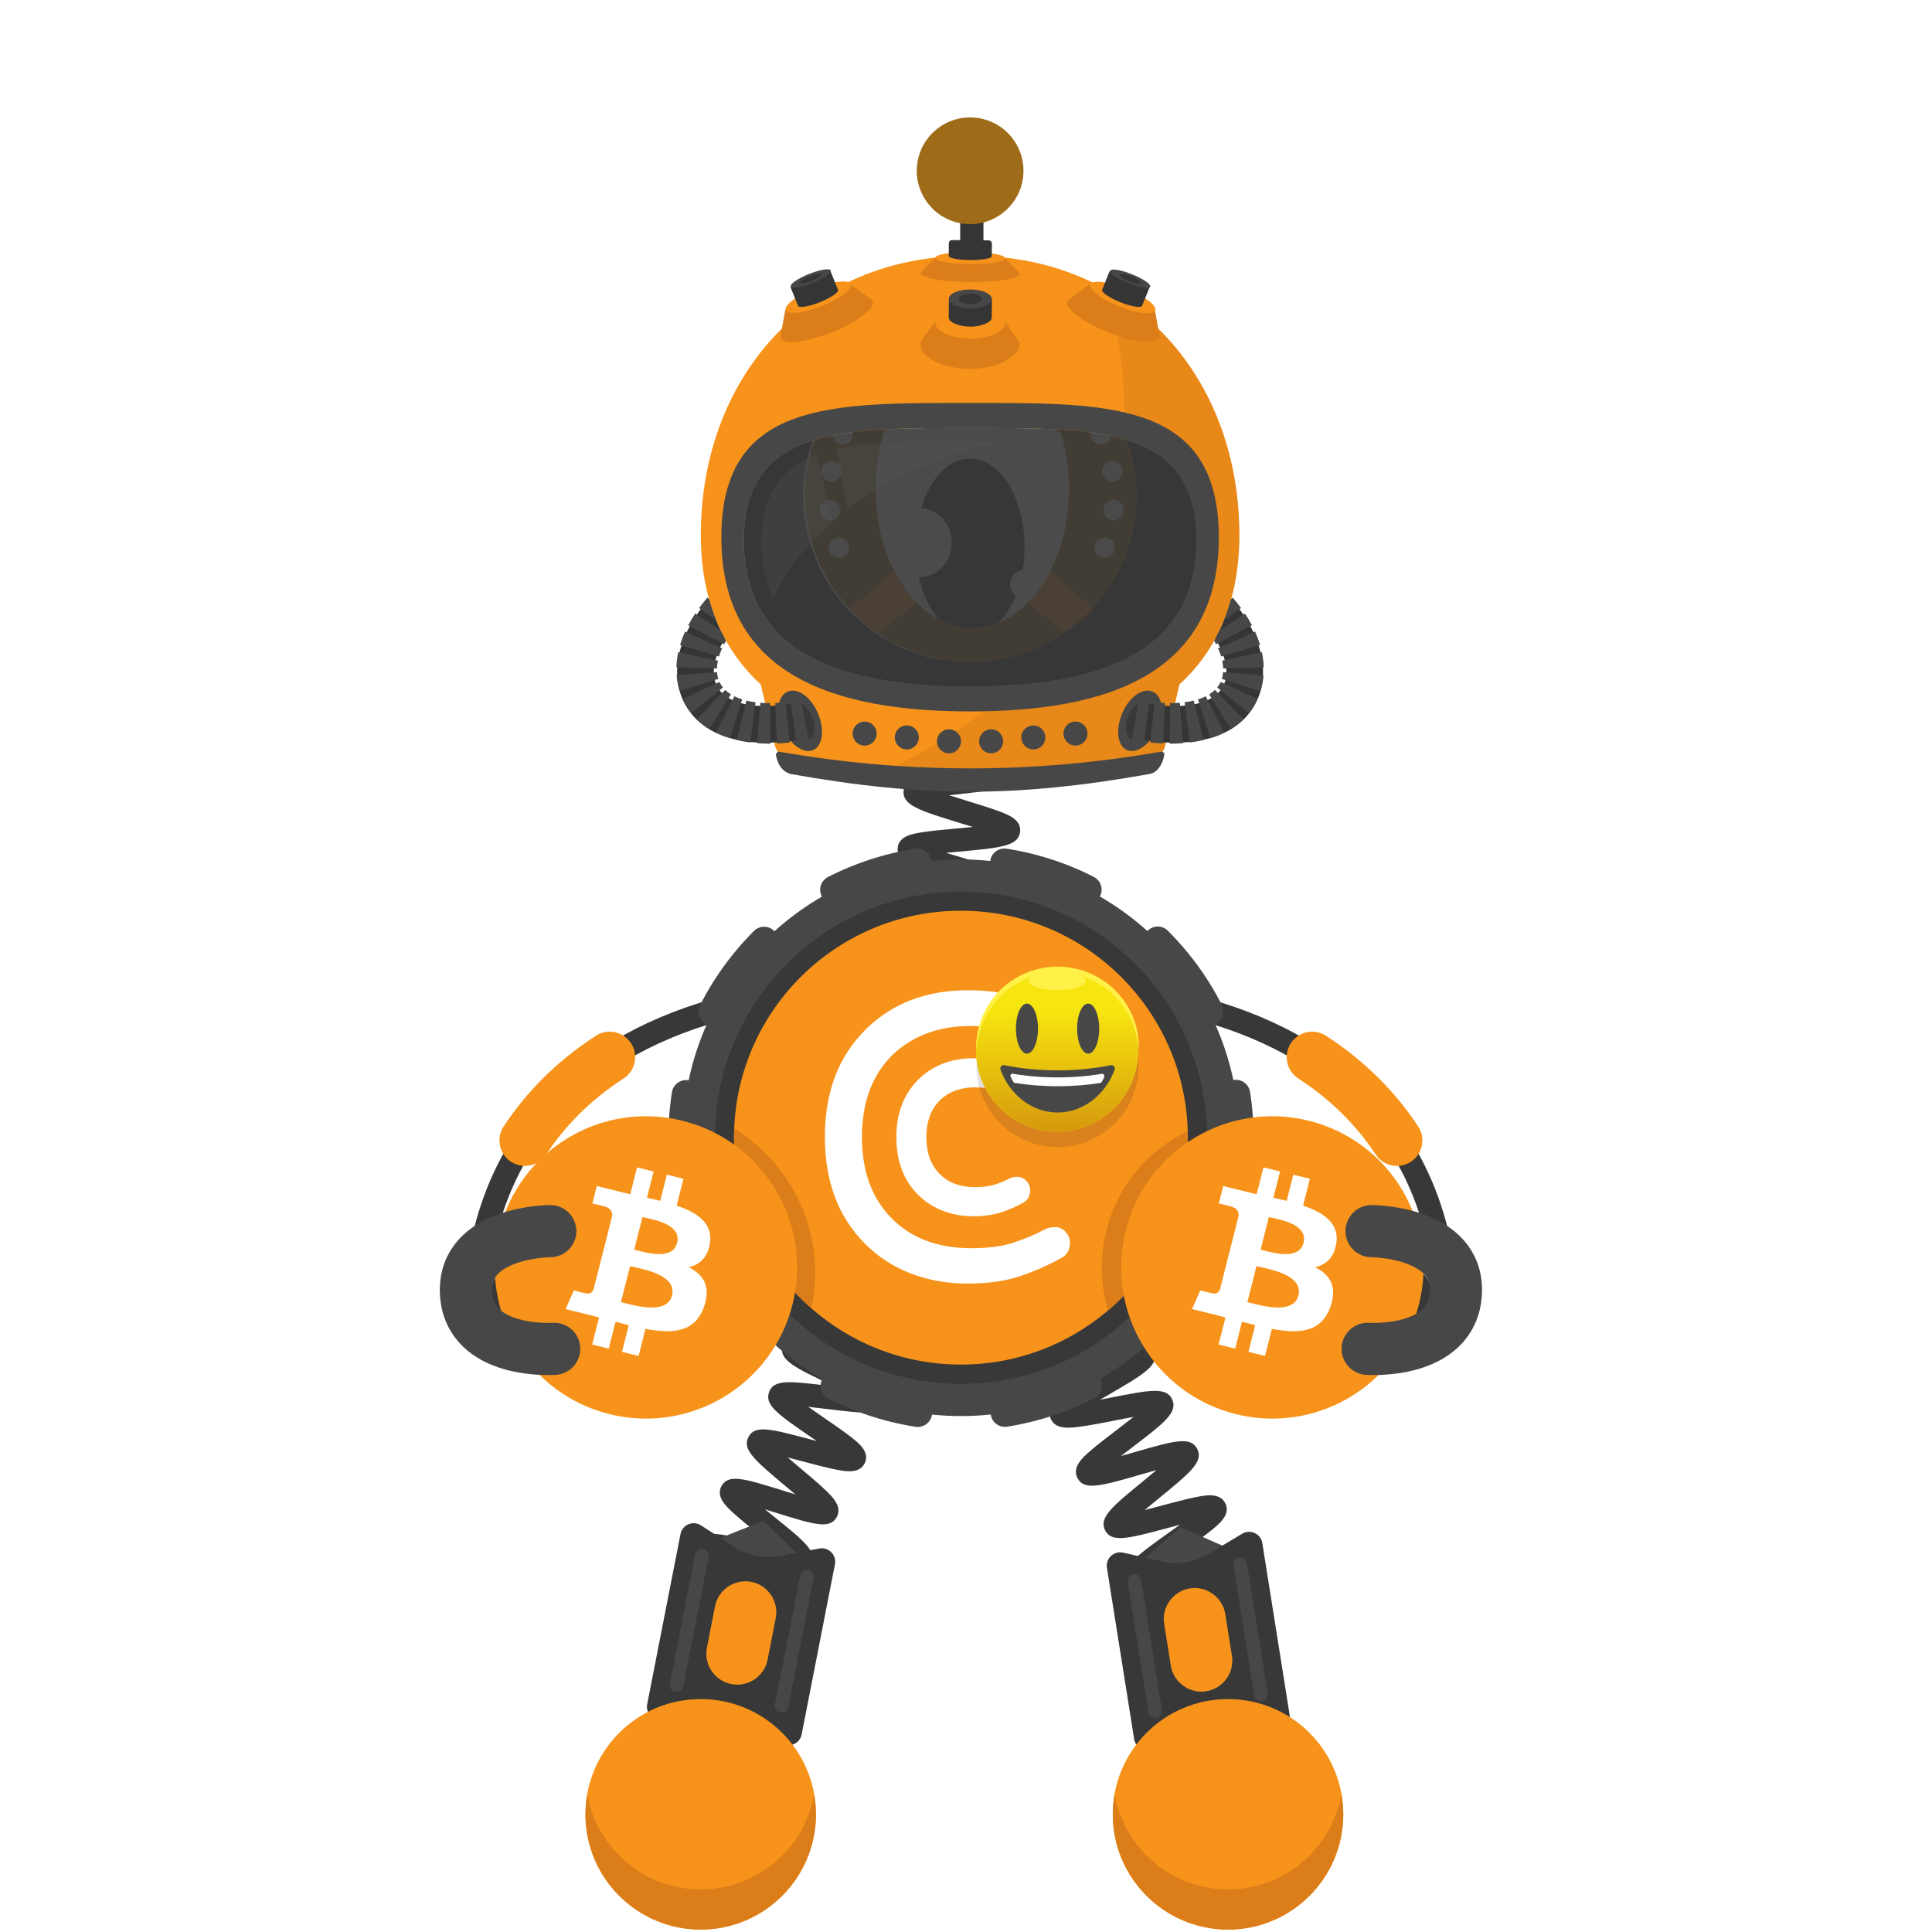 <svg width="1000" height="1000" viewBox="0 0 1000 1000" fill="none" xmlns="http://www.w3.org/2000/svg">
<rect width="1000" height="1000" fill="white"/>



<!-- next -->
<path d="M748.003 686.94C748.003 686.94 766.503 529.01 564.703 512.49" stroke="#383838" stroke-width="12.035" stroke-miterlimit="10"/>
<path d="M723.042 590.29C712.912 574.92 698.762 559.89 679.172 547.17" stroke="#F7931A" stroke-width="26.366" stroke-miterlimit="10" stroke-linecap="round"/>
<path fill-rule="evenodd" clip-rule="evenodd" d="M740.62 669.96C741.25 662.51 735.68 655.85 728.26 655.16L707.66 653.72C700.21 653.1 693.55 658.66 692.86 666.08C692.24 673.53 697.8 680.19 705.22 680.88L725.82 682.32C733.33 682.97 740 677.41 740.62 669.96Z" fill="#383838"/>
<path d="M246.741 686.94C246.741 686.94 228.241 529.01 430.041 512.49" stroke="#383838" stroke-width="12.035" stroke-miterlimit="10"/>
<path d="M271.703 590.29C281.833 574.92 295.983 559.89 315.573 547.17" stroke="#F7931A" stroke-width="26.366" stroke-miterlimit="10" stroke-linecap="round"/>
<path fill-rule="evenodd" clip-rule="evenodd" d="M254.119 669.96C253.489 662.51 259.059 655.85 266.479 655.16L287.079 653.72C294.529 653.1 301.189 658.66 301.879 666.08C302.509 673.53 296.939 680.19 289.519 680.88L268.919 682.32C261.409 682.97 254.749 677.41 254.119 669.96Z" fill="#383838"/>
<path d="M607.968 927.36C608.388 927.11 609.628 925.96 609.788 923.92L597.788 922.98C598.368 915.55 607.298 914.21 628.868 910.99C630.698 910.72 632.748 910.41 634.848 910.08C632.298 909.5 629.769 908.96 627.549 908.48C607.239 904.09 598.828 902.27 598.728 895.1C598.628 887.59 607.428 885.47 628.678 880.35C630.248 879.97 631.988 879.55 633.768 879.11C631.368 878.82 629.018 878.56 626.938 878.32C620.538 877.6 614.498 876.93 609.728 876.09C604.928 875.25 597.668 873.97 596.988 867.93C596.128 860.58 604.588 857.49 625.018 850.01C626.318 849.53 627.748 849.01 629.218 848.47C627.178 848.49 625.188 848.52 623.408 848.55C602.578 848.89 593.958 849.03 592.178 842.1C590.358 834.93 598.278 830.72 617.398 820.55C618.648 819.88 620.018 819.16 621.428 818.4C619.448 818.7 617.528 819 615.788 819.27C595.168 822.48 586.628 823.81 583.878 817.22C581.058 810.32 588.348 805.14 605.958 792.62C607.418 791.58 609.058 790.42 610.718 789.22C608.498 789.8 606.328 790.38 604.398 790.89C583.908 796.37 575.438 798.64 572.058 792.18C568.598 785.55 575.488 779.91 592.118 766.28C594.088 764.67 596.378 762.79 598.628 760.9C595.768 761.69 592.878 762.52 590.398 763.24C569.658 769.22 561.078 771.7 557.668 764.97C554.758 759.31 560.528 754.28 564.358 750.96C568.128 747.67 573.338 743.71 578.368 739.87C580.888 737.95 583.918 735.63 586.748 733.4C583.328 734.01 579.758 734.71 576.768 735.3C570.458 736.54 563.938 737.82 558.868 738.47C553.758 739.13 546.038 740.12 543.738 734.06C541.448 728.06 547.778 723.83 551.978 721.02C556.068 718.29 561.668 715.04 567.078 711.91C570.108 710.15 573.808 708.01 577.178 705.96C573.598 706.05 569.798 706.22 566.648 706.36C545.218 707.31 535.438 707.74 533.828 700.11C532.488 693.86 539.378 690.68 543.928 688.58C548.358 686.54 554.078 684.33 560.138 681.99C563.398 680.73 567.379 679.19 571.029 677.69C567.619 677.27 564.009 676.88 561.009 676.56C539.569 674.27 529.788 673.22 529.288 665.44C528.868 657.99 537.328 656 557.748 651.19C565.728 649.31 577.798 646.47 580.158 644.81C579.768 645.09 578.648 646.32 578.648 648.33H590.688C590.688 655.8 581.859 657.88 560.509 662.91C559.169 663.23 557.698 663.57 556.188 663.93C558.328 664.17 560.418 664.39 562.288 664.6C568.678 665.28 574.718 665.93 579.488 666.74C584.278 667.55 591.508 668.79 592.268 674.78C593.218 682.11 584.808 685.36 564.468 693.21C563.388 693.63 562.218 694.08 561.018 694.55C562.808 694.48 564.538 694.4 566.108 694.33C586.928 693.41 595.549 693.03 597.529 699.93C599.619 706.95 591.858 711.45 573.108 722.32C571.958 722.99 570.708 723.71 569.408 724.47C571.178 724.13 572.898 723.79 574.448 723.49C595.128 719.43 603.688 717.75 606.718 724.3C609.758 731.06 602.708 736.45 585.658 749.45C583.988 750.72 582.098 752.17 580.188 753.65C582.598 752.98 584.978 752.29 587.058 751.69C607.638 745.76 616.158 743.3 619.628 749.86C623.128 756.45 616.278 762.06 599.738 775.61C597.558 777.39 594.988 779.5 592.518 781.59C595.558 780.82 598.658 779.99 601.288 779.29C607.488 777.63 613.888 775.92 618.888 774.92C623.918 773.92 631.519 772.4 634.259 778.22C637.029 783.93 631.108 788.74 627.188 791.93C623.348 795.05 618.058 798.81 612.938 802.45C610.258 804.36 607.009 806.67 604.009 808.89C607.409 808.42 610.978 807.86 613.948 807.4C620.358 806.4 626.978 805.37 632.128 804.92C637.308 804.46 645.138 803.77 647.188 809.99C649.208 816.04 642.738 820.02 638.458 822.66C634.278 825.24 628.568 828.27 623.058 831.21C620.028 832.82 616.348 834.78 612.968 836.66C616.448 836.65 620.148 836.6 623.218 836.55C629.718 836.44 636.448 836.34 641.628 836.6C646.838 836.86 654.708 837.26 655.888 843.7C657.238 851.07 649.018 854.08 629.158 861.35C626.008 862.5 622.198 863.9 618.648 865.28C621.938 865.7 625.388 866.09 628.268 866.41C649.698 868.81 659.478 869.91 659.978 877.66C660.388 885.13 651.928 887.16 631.488 892.09C628.308 892.86 624.468 893.78 620.868 894.72C624.028 895.45 627.308 896.16 630.078 896.76C651.098 901.3 660.698 903.37 660.398 911.13C660.198 918.52 651.538 919.81 630.638 922.93C622.598 924.1 610.438 925.92 607.968 927.36Z" fill="#383838"/>
<path d="M505.141 627.51C502.631 621.58 508.871 616.81 513.001 613.65C517.151 610.48 522.771 606.73 528.211 603.11C530.161 601.81 532.411 600.31 534.651 598.79C531.501 599.33 528.291 599.93 525.561 600.44C519.441 601.58 513.121 602.76 508.271 603.35C503.341 603.96 495.881 604.87 493.601 599.07C490.821 591.93 498.581 587.01 517.321 575.14C519.341 573.86 521.681 572.38 523.991 570.88C520.671 571.35 517.271 571.87 514.391 572.32C507.991 573.31 501.941 574.25 497.101 574.7C492.161 575.16 484.681 575.85 482.621 569.94C480.461 563.87 487.051 559.45 491.411 556.53C495.801 553.59 501.701 550.17 507.401 546.87C509.551 545.63 512.051 544.18 514.501 542.72C510.961 543.02 507.301 543.39 504.211 543.7C497.801 544.35 491.741 544.96 486.921 545.15C481.971 545.35 474.491 545.64 472.781 539.6C470.601 532.08 479.631 527.71 499.411 518.13C501.801 516.97 504.621 515.61 507.361 514.24C503.491 514.16 499.371 514.16 495.971 514.15C489.541 514.14 483.471 514.14 478.681 513.84C473.721 513.53 466.241 513.07 465.231 506.82C463.921 499.05 473.401 495.95 494.181 489.15C496.961 488.24 500.291 487.15 503.451 486.06C499.711 485.37 495.701 484.72 492.391 484.17C486.161 483.15 479.731 482.09 474.891 480.98C469.921 479.84 462.411 478.11 462.501 471.63C462.501 465.24 470.041 463.56 475.021 462.46C479.901 461.38 486.371 460.36 492.641 459.39C495.601 458.93 499.121 458.38 502.491 457.8C499.511 456.88 496.451 455.98 493.851 455.22C487.591 453.38 481.121 451.48 476.231 449.7C471.341 447.91 463.961 445.21 464.641 438.79C465.261 432.63 472.641 431.5 477.531 430.74C482.321 430 488.411 429.45 494.851 428.86C497.461 428.62 500.491 428.34 503.501 428.03C501.291 427.34 499.111 426.67 497.191 426.08C475.841 419.53 467.011 416.82 467.691 409.23C468.311 403.1 475.561 401.85 480.351 401.01C485.081 400.19 491.091 399.52 497.451 398.81C499.981 398.53 502.901 398.2 505.811 397.85C503.701 397.27 501.621 396.71 499.781 396.22C478.331 390.46 469.451 388.07 469.841 380.49C470.191 374.33 477.451 372.77 482.251 371.73C486.991 370.71 493.021 369.79 499.411 368.81C501.831 368.44 504.611 368.02 507.401 367.56C505.261 367.06 503.151 366.58 501.281 366.16C479.691 361.26 470.761 359.23 470.861 351.68C471.031 345.48 478.231 343.64 482.991 342.42C487.721 341.21 494.021 340.01 500.111 338.84C508.181 337.3 520.371 334.97 522.801 333.42C522.361 333.7 521.111 334.98 521.111 337.13H533.151C533.151 344.78 524.141 346.5 502.371 350.66C499.971 351.12 497.191 351.65 494.431 352.21C497.711 353 501.091 353.77 503.951 354.42C510.261 355.85 516.221 357.21 520.881 358.57C525.621 359.96 532.791 362.05 532.611 368.25C532.311 375.96 523.211 377.35 501.231 380.71C498.831 381.08 496.041 381.5 493.281 381.95C496.591 382.89 500.021 383.81 502.911 384.59C509.141 386.26 515.021 387.84 519.601 389.38C524.271 390.95 531.341 393.32 530.891 399.52C530.391 406.02 522.561 407.42 517.391 408.34C512.161 409.28 505.361 410.04 498.791 410.77C496.521 411.02 493.911 411.31 491.291 411.63C494.531 412.68 497.881 413.71 500.721 414.58C506.851 416.46 512.641 418.24 517.131 419.92C521.721 421.64 528.651 424.24 528.021 430.37C527.231 437.99 518.071 438.82 495.941 440.85C494.031 441.02 491.881 441.22 489.681 441.44C492.311 442.24 494.941 443.01 497.231 443.68C503.201 445.43 509.361 447.24 513.971 448.91C518.611 450.59 525.611 453.12 525.181 459.23C524.691 466.57 515.851 467.95 494.491 471.29C493.471 471.45 492.371 471.62 491.241 471.8C492.321 471.98 493.351 472.15 494.331 472.31C515.641 475.81 524.461 477.25 525.041 484.52C525.541 491.56 518.021 494.02 497.911 500.6C496.471 501.07 494.891 501.59 493.261 502.13C494.201 502.13 495.121 502.13 495.981 502.13C518.201 502.16 527.391 502.17 529.121 509.45C530.771 516.34 523.661 519.78 504.661 528.98C502.621 529.97 500.311 531.09 497.971 532.24C499.741 532.07 501.461 531.9 503.011 531.74C525.121 529.51 534.271 528.58 536.601 535.78C538.531 541.56 532.351 545.66 528.271 548.36C524.251 551.02 519.001 554.07 513.431 557.29C511.311 558.52 508.881 559.93 506.451 561.36C508.591 561.04 510.681 560.72 512.541 560.43C534.451 557.04 543.511 555.63 546.171 562.72C548.351 568.47 542.311 572.84 538.321 575.73C534.381 578.58 529.221 581.85 523.751 585.31C521.601 586.67 519.121 588.24 516.661 589.84C519.011 589.42 521.321 588.99 523.351 588.61C545.031 584.57 554.001 582.9 556.851 589.9C559.201 595.64 553.241 600.17 549.291 603.16C545.401 606.12 540.051 609.68 534.871 613.12C528.051 617.66 517.741 624.53 516.101 626.89C516.401 626.46 517.051 624.79 516.211 622.81L505.141 627.51Z" fill="#383838"/>
<path d="M352.929 930.65C353.469 930.26 354.539 928.8 354.399 926.79L342.389 927.6C341.959 921.25 349.189 918.84 353.979 917.24C358.719 915.66 364.979 914.02 371.019 912.43C373.349 911.82 376.079 911.1 378.759 910.37C375.579 909.72 372.289 909.1 369.509 908.58C349.549 904.82 341.289 903.27 341.289 895.98C341.289 888.31 350.649 886.68 371.149 883.09C373.609 882.66 376.489 882.15 379.319 881.63C376.109 880.64 372.759 879.67 369.939 878.86C350.379 873.19 342.279 870.85 343.019 863.55C343.849 855.89 353.319 855.31 374.069 854.04C376.719 853.88 379.849 853.69 382.889 853.46C379.679 852 376.279 850.52 373.439 849.29C367.709 846.8 362.299 844.45 358.119 842.32C354.029 840.23 347.189 836.73 348.749 830.58C350.589 823.11 360.069 823.87 380.839 825.54C383.529 825.76 386.719 826.01 389.809 826.22C386.839 824.29 383.669 822.31 381.039 820.67C375.949 817.5 370.689 814.22 366.859 811.47C363.109 808.79 356.829 804.29 359.309 798.43C362.169 791.38 371.399 793.47 391.619 798.06C394.089 798.62 396.999 799.28 399.849 799.89C397.379 797.84 394.809 795.77 392.629 794.02C387.919 790.22 383.039 786.3 379.519 783.07C375.889 779.74 370.409 774.72 373.449 769.18C377.029 762.73 385.239 765.29 405.069 771.46C407.069 772.08 409.339 772.79 411.649 773.49C409.839 771.94 408.029 770.43 406.449 769.1C390.559 755.75 383.979 750.22 387.419 743.75C390.749 737.4 398.939 739.58 418.749 744.83C420.009 745.16 421.369 745.53 422.789 745.9C421.779 745.21 420.809 744.54 419.899 743.92C402.689 732.11 395.569 727.23 398.119 720.45C400.549 713.86 408.799 714.86 428.739 717.28C429.809 717.41 430.969 717.55 432.159 717.69C431.539 717.4 430.939 717.11 430.359 716.84C411.849 708.11 403.409 704.13 404.859 696.95C406.279 690.07 414.549 689.73 434.539 688.92C435.879 688.87 437.339 688.81 438.839 688.74C437.949 688.47 437.089 688.21 436.269 687.97C416.009 681.89 407.619 679.38 408.009 672.05C408.419 664.97 416.599 663.54 436.379 660.08C444.069 658.73 455.679 656.7 458.059 655.26C457.479 655.61 456.289 657 456.289 659.04H468.329C468.329 666.71 458.969 668.34 438.459 671.93C435.919 672.38 432.909 672.9 429.989 673.45C433.309 674.51 436.809 675.56 439.729 676.43C445.689 678.22 451.329 679.91 455.709 681.53C460.009 683.12 467.199 685.78 466.369 692.06C465.449 699.69 455.919 700.08 435.019 700.93C432.289 701.04 429.029 701.18 425.899 701.35C429.139 702.95 432.609 704.59 435.489 705.95C440.889 708.5 446.479 711.13 450.589 713.4C454.609 715.62 461.329 719.33 459.599 725.42C457.419 732.88 447.979 731.73 427.289 729.22C424.609 728.89 421.429 728.51 418.349 728.18C421.179 730.19 424.199 732.26 426.709 733.99C431.679 737.4 436.829 740.93 440.569 743.87C444.429 746.9 450.269 751.48 447.659 757.22C444.919 763.06 437.509 761.6 432.599 760.63C427.789 759.68 421.619 758.05 415.659 756.46C413.269 755.83 410.469 755.08 407.699 754.38C409.929 756.3 412.229 758.24 414.189 759.88C418.859 763.8 423.689 767.86 427.189 771.21C430.749 774.62 436.139 779.77 433.089 785.26C429.519 791.68 421.319 789.13 401.489 782.95C399.799 782.42 397.919 781.84 395.979 781.25C397.449 782.45 398.889 783.61 400.179 784.65C416.439 797.74 423.169 803.16 419.979 809.73C416.829 816.12 408.669 814.27 388.959 809.81C387.689 809.52 386.309 809.21 384.869 808.89C385.749 809.44 386.599 809.97 387.399 810.47C405.219 821.59 412.599 826.19 410.359 833.11C408.119 839.82 399.849 839.16 379.879 837.55C378.629 837.45 377.269 837.34 375.869 837.23C376.689 837.59 377.489 837.93 378.239 838.26C397.629 846.68 405.649 850.16 404.379 857.39C403.149 864.33 394.859 864.84 374.809 866.06C373.329 866.15 371.709 866.25 370.029 866.36C371.169 866.69 372.269 867.01 373.289 867.31C393.589 873.19 401.999 875.62 401.609 882.99C401.199 890.07 393.009 891.5 373.229 894.96C371.479 895.27 369.519 895.61 367.509 895.97C368.989 896.25 370.429 896.52 371.739 896.77C392.559 900.69 401.179 902.31 401.469 909.7C401.779 916.83 393.669 918.96 374.079 924.09C366.549 926.05 355.169 929.03 352.929 930.65Z" fill="#383838"/>
<path d="M497.425 732.95C576.985 732.95 641.475 668.46 641.475 588.9C641.475 509.34 576.985 444.85 497.425 444.85C417.865 444.85 353.375 509.34 353.375 588.9C353.375 668.45 417.865 732.95 497.425 732.95Z" fill="#474747"/>
<path d="M497.421 716.28C567.781 716.28 624.811 659.25 624.811 588.89C624.811 518.54 567.781 461.5 497.421 461.5C427.071 461.5 370.031 518.53 370.031 588.89C370.031 659.25 427.061 716.28 497.421 716.28Z" fill="#383838"/>
<path d="M599.282 690.74C655.532 634.48 655.532 543.28 599.282 487.02C543.032 430.77 451.822 430.77 395.562 487.02C339.302 543.28 339.302 634.48 395.562 690.74C451.812 746.99 543.022 746.99 599.282 690.74Z" stroke="#474747" stroke-width="14.819" stroke-miterlimit="10" stroke-linecap="round" stroke-dasharray="45.27 45.27"/>
<path d="M614.834 588.85C614.834 624.66 598.804 656.73 573.534 678.27C553.024 695.75 526.434 706.31 497.374 706.31C467.754 706.31 440.704 695.35 420.034 677.23C419.094 676.42 418.174 675.59 417.264 674.74C394.284 653.31 379.914 622.76 379.914 588.85C379.914 588.55 379.914 588.25 379.924 587.95C379.934 586.68 379.964 585.42 380.024 584.16C382.474 521.46 434.074 471.39 497.374 471.39C561.104 471.39 612.984 522.15 614.784 585.44C614.814 586.57 614.834 587.71 614.834 588.85Z" fill="#F7931A"/>
<path d="M614.833 588.849C614.833 624.659 598.803 656.729 573.533 678.269C569.663 665.309 569.123 651.169 572.633 637.089C578.503 613.539 594.483 595.159 614.783 585.439C614.813 586.569 614.833 587.709 614.833 588.849Z" fill="#DB7E19"/>
<path d="M420.034 677.23C419.094 676.42 418.174 675.59 417.264 674.74C394.284 653.31 379.914 622.76 379.914 588.85C379.914 588.55 379.914 588.25 379.924 587.95C379.934 586.68 379.964 585.42 380.024 584.16C411.014 603.1 427.944 640.11 420.034 677.23Z" fill="#DB7E19"/>
<path fill-rule="evenodd" clip-rule="evenodd" d="M541.491 636C542.651 635.46 544.211 635.18 546.251 635.18C548.291 635.18 550.061 636 551.561 637.63C553.061 639.26 553.801 641.1 553.801 643.21C553.801 647.02 552.241 649.67 549.171 651.24C542.571 654.91 535.431 657.97 527.951 660.56C520.401 663.08 511.351 664.37 500.881 664.37C490.411 664.37 480.611 662.67 471.571 659.2C462.521 655.73 454.701 650.7 448.111 644.1C434.031 630.29 426.961 611.73 426.961 588.46C426.961 565.2 434.031 546.7 448.111 532.83C461.781 519.29 479.401 512.56 500.961 512.56C511.371 512.56 520.341 513.85 527.891 516.37C535.441 518.89 541.221 521.27 545.231 523.44C549.241 525.62 551.691 527.39 552.511 528.75C553.331 530.11 553.801 531.81 553.801 533.85C553.801 535.89 553.051 537.73 551.561 539.36C550.061 540.99 548.301 541.81 546.251 541.81C544.211 541.81 542.651 541.54 541.491 540.99C535.851 538 530.061 535.62 524.151 533.78C518.231 531.94 510.891 531.06 502.051 531.06C493.211 531.06 485.251 532.56 478.181 535.48C471.041 538.47 465.121 542.55 460.291 547.72C450.841 557.99 446.141 571.59 446.141 588.53C446.141 605.47 450.831 619.07 460.291 629.34C470.561 640.49 484.781 646.07 502.801 646.07C511.101 646.07 518.241 645.19 524.161 643.35C530.131 641.37 535.911 638.99 541.491 636Z" fill="white"/>
<path fill-rule="evenodd" clip-rule="evenodd" d="M524.15 612.459C524.69 612.189 525.511 612.049 526.531 612.049C527.551 612.049 528.431 612.459 529.181 613.269C529.931 614.089 530.271 615.039 530.271 616.059C530.271 617.959 529.52 619.329 527.96 620.069C524.63 621.909 521.091 623.469 517.351 624.699C513.611 625.929 509.05 626.599 503.82 626.599C498.58 626.599 493.691 625.709 489.201 624.009C484.711 622.309 480.771 619.789 477.431 616.459C470.361 609.519 466.891 600.269 466.891 588.639C466.891 577.009 470.431 567.759 477.431 560.819C484.301 554.089 493.071 550.689 503.891 550.689C509.131 550.689 513.62 551.299 517.36 552.599C521.1 553.899 524.03 555.049 526 556.139C528.04 557.229 529.2 558.109 529.67 558.789C530.08 559.469 530.281 560.289 530.281 561.309C530.281 562.329 529.94 563.209 529.19 564.029C528.44 564.849 527.561 565.249 526.541 565.249C525.521 565.249 524.701 565.109 524.161 564.839C521.371 563.339 518.451 562.189 515.521 561.239C512.601 560.289 508.85 559.879 504.5 559.879C500.15 559.879 496.131 560.629 492.531 562.119C488.991 563.619 486.001 565.659 483.621 568.239C478.931 573.409 476.551 580.209 476.551 588.639C476.551 597.069 478.931 603.869 483.621 609.039C488.791 614.619 495.86 617.399 504.84 617.399C508.99 617.399 512.531 616.929 515.521 616.039C518.431 615.119 521.36 613.889 524.15 612.459Z" fill="white" stroke="white" stroke-width="5.873"/>
<path d="M734.497 674.95C724.047 716.88 681.577 742.39 639.637 731.94C597.717 721.49 572.197 679.02 582.657 637.1C593.107 595.17 635.577 569.65 677.497 580.1C719.437 590.55 744.947 633.02 734.497 674.95Z" fill="#F7931A"/>
<path fill-rule="evenodd" clip-rule="evenodd" d="M691.678 643.469C693.238 633.219 685.308 627.699 674.468 624.029L677.988 610.139L669.397 608.029L665.978 621.549C663.718 620.999 661.398 620.469 659.098 619.959L662.548 606.349L653.968 604.239L650.448 618.119C648.578 617.699 646.748 617.289 644.968 616.849L644.978 616.809L633.138 613.899L630.857 622.929C630.857 622.929 637.228 624.369 637.098 624.459C640.578 625.309 641.208 627.579 641.098 629.379L637.087 645.199C637.327 645.259 637.638 645.349 637.978 645.479L637.688 645.409C637.487 645.359 637.277 645.309 637.067 645.259L631.448 667.429C631.018 668.469 629.948 670.029 627.508 669.439C627.598 669.559 621.268 667.909 621.268 667.909L617.008 677.589L628.178 680.329C629.428 680.639 630.657 680.949 631.877 681.269C632.687 681.479 633.498 681.689 634.298 681.889L630.748 695.939L639.328 698.049L642.848 684.149C645.188 684.779 647.468 685.349 649.688 685.899L646.178 699.729L654.768 701.839L658.317 687.819C672.957 690.549 683.967 689.449 688.607 676.409C692.337 665.909 688.418 659.849 680.718 655.909C686.318 654.609 690.548 650.979 691.678 643.469ZM672.058 670.559C669.628 680.189 654.308 676.209 647.308 674.389C646.678 674.229 646.118 674.079 645.638 673.959L650.357 655.349C650.937 655.489 651.658 655.649 652.468 655.829C659.698 657.429 674.548 660.709 672.058 670.559ZM653.908 647.189C659.748 648.729 672.488 652.069 674.708 643.319C676.978 634.369 664.588 631.669 658.538 630.349C657.858 630.199 657.258 630.069 656.768 629.949L652.488 646.829C652.908 646.929 653.378 647.049 653.908 647.189Z" fill="white"/>
<path d="M410.263 674.95C399.813 716.88 357.343 742.39 315.403 731.94C273.483 721.49 247.963 679.02 258.423 637.1C268.873 595.17 311.343 569.65 353.263 580.1C395.203 590.55 420.713 633.02 410.263 674.95Z" fill="#F7931A"/>
<path fill-rule="evenodd" clip-rule="evenodd" d="M367.443 643.469C369.003 633.219 361.073 627.699 350.233 624.029L353.753 610.139L345.164 608.029L341.744 621.549C339.484 620.999 337.163 620.469 334.863 619.959L338.313 606.349L329.733 604.239L326.213 618.119C324.343 617.699 322.513 617.289 320.733 616.849L320.744 616.809L308.903 613.899L306.624 622.929C306.624 622.929 312.993 624.369 312.863 624.459C316.343 625.309 316.973 627.579 316.863 629.379L312.854 645.199C313.094 645.259 313.404 645.349 313.744 645.479L313.454 645.409C313.254 645.359 313.043 645.309 312.833 645.259L307.213 667.429C306.783 668.469 305.713 670.029 303.273 669.439C303.353 669.559 297.034 667.909 297.034 667.909L292.773 677.589L303.943 680.329C305.193 680.639 306.424 680.949 307.644 681.269C308.454 681.479 309.263 681.689 310.063 681.889L306.514 695.939L315.093 698.049L318.613 684.149C320.953 684.779 323.234 685.349 325.454 685.899L321.943 699.729L330.534 701.839L334.083 687.819C348.723 690.549 359.734 689.449 364.374 676.409C368.104 665.909 364.183 659.849 356.483 655.909C362.083 654.609 366.313 650.979 367.443 643.469ZM347.823 670.559C345.393 680.189 330.073 676.209 323.073 674.389C322.443 674.229 321.883 674.079 321.403 673.959L326.124 655.349C326.704 655.489 327.423 655.649 328.233 655.829C335.463 657.429 350.313 660.709 347.823 670.559ZM329.673 647.189C335.513 648.729 348.254 652.069 350.474 643.319C352.744 634.369 340.354 631.669 334.304 630.349C333.624 630.199 333.024 630.069 332.534 629.949L328.264 646.829C328.674 646.929 329.143 647.049 329.673 647.189Z" fill="white"/>
<path d="M707.898 698.15C707.898 698.15 751.939 701.28 753.549 669.26C755.159 637.24 709.918 637.24 709.918 637.24" stroke="#474747" stroke-width="27" stroke-miterlimit="10" stroke-linecap="round" stroke-linejoin="round"/>
<path d="M286.848 698.15C286.848 698.15 242.808 701.28 241.198 669.26C239.588 637.24 284.828 637.24 284.828 637.24" stroke="#474747" stroke-width="27" stroke-miterlimit="10" stroke-linecap="round" stroke-linejoin="round"/>



<!-- next -->
<path d="M364.43 799.4L395.06 787.23L418.84 810.05L402.73 892.36L372.1 904.53L348.32 881.72L364.43 799.4Z" fill="#474747"/>
<path d="M404.321 902.23L387.181 891.13C380.091 886.54 371.491 884.86 363.191 886.44L343.131 890.26C338.291 891.18 334.051 886.92 334.991 882.08L352.221 794.04C353.171 789.2 358.701 786.85 362.841 789.53L379.981 800.63C387.071 805.22 395.671 806.9 403.971 805.32L424.031 801.5C428.871 800.58 433.111 804.84 432.171 809.68L414.941 897.72C413.991 902.56 408.461 904.91 404.321 902.23Z" fill="#383838"/>
<path d="M378.531 871.68C369.881 869.99 364.201 861.53 365.891 852.89L370.091 831.41C371.781 822.76 380.241 817.08 388.881 818.77C397.531 820.46 403.211 828.92 401.521 837.56L397.321 859.04C395.631 867.69 387.181 873.38 378.531 871.68Z" fill="#F7931A"/>
<path d="M349.503 875.68C347.593 875.31 346.343 873.45 346.713 871.54L359.803 804.67C360.173 802.76 362.033 801.51 363.943 801.88C365.853 802.25 367.103 804.11 366.733 806.02L353.643 872.89C353.273 874.81 351.413 876.06 349.503 875.68Z" fill="#474747"/>
<path d="M403.91 886.33C402 885.96 400.75 884.1 401.12 882.19L414.21 815.32C414.58 813.41 416.44 812.16 418.35 812.53C420.26 812.9 421.51 814.76 421.14 816.67L408.05 883.54C407.68 885.46 405.82 886.71 403.91 886.33Z" fill="#474747"/>
<path d="M641.002 803.66L610.822 790.41L586.242 812.37L599.412 895.21L629.592 908.46L654.172 886.5L641.002 803.66Z" fill="#474747"/>
<path d="M597.482 905.01L615.002 894.53C622.252 890.19 630.902 888.82 639.142 890.69L659.052 895.22C663.862 896.31 668.252 892.2 667.472 887.34L653.382 798.74C652.612 793.87 647.162 791.33 642.932 793.86L625.412 804.34C618.162 808.68 609.512 810.05 601.272 808.18L581.362 803.65C576.552 802.56 572.162 806.67 572.942 811.53L587.032 900.13C587.802 905 593.252 907.54 597.482 905.01Z" fill="#383838"/>
<path d="M624.345 875.4C633.045 874.02 639.035 865.77 637.645 857.07L634.205 835.46C632.825 826.76 624.575 820.77 615.875 822.16C607.175 823.54 601.185 831.79 602.575 840.49L606.005 862.1C607.395 870.8 615.645 876.78 624.345 875.4Z" fill="#F7931A"/>
<path d="M653.207 880.43C655.127 880.12 656.447 878.32 656.137 876.39L645.437 809.1C645.127 807.18 643.327 805.86 641.397 806.17C639.477 806.48 638.157 808.28 638.467 810.21L649.167 877.5C649.467 879.42 651.277 880.73 653.207 880.43Z" fill="#474747"/>
<path d="M598.449 889.14C600.369 888.83 601.689 887.03 601.379 885.1L590.679 817.81C590.369 815.89 588.569 814.57 586.639 814.88C584.719 815.19 583.399 816.99 583.709 818.92L594.409 886.21C594.719 888.13 596.519 889.44 598.449 889.14Z" fill="#474747"/>
<path d="M362.681 998.74C395.621 998.74 422.331 972.03 422.331 939.09C422.331 906.15 395.621 879.44 362.681 879.44C329.741 879.44 303.031 906.15 303.031 939.09C303.031 972.03 329.741 998.74 362.681 998.74Z" fill="#F7931A"/>
<path fill-rule="evenodd" clip-rule="evenodd" d="M362.681 977.93C333.301 977.93 308.951 956.64 303.981 928.69C303.371 932.09 303.031 935.56 303.031 939.1C303.031 972.02 329.761 998.75 362.681 998.75C395.601 998.75 422.331 972.02 422.331 939.1C422.331 935.56 421.991 932.09 421.381 928.69C416.481 956.64 392.071 977.93 362.681 977.93Z" fill="#DB7E19"/>
<path d="M635.619 998.74C668.559 998.74 695.269 972.03 695.269 939.09C695.269 906.15 668.559 879.44 635.619 879.44C602.679 879.44 575.969 906.15 575.969 939.09C575.969 972.03 602.679 998.74 635.619 998.74Z" fill="#F7931A"/>
<path fill-rule="evenodd" clip-rule="evenodd" d="M635.624 977.93C606.244 977.93 581.894 956.64 576.934 928.69C576.324 932.09 575.984 935.56 575.984 939.1C575.984 972.02 602.714 998.75 635.634 998.75C668.554 998.75 695.284 972.02 695.284 939.1C695.284 935.56 694.944 932.09 694.334 928.69C689.354 956.64 665.004 977.93 635.624 977.93Z" fill="#DB7E19"/>



<!-- next -->
<path d="M589.323 256.51C589.323 279.16 580.603 299.76 566.343 315.15C561.843 320.01 556.793 324.35 551.283 328.07C537.503 337.38 520.893 342.82 503.013 342.82C485.133 342.82 468.513 337.38 454.743 328.07C449.243 324.35 444.183 320.01 439.683 315.15C425.423 299.76 416.703 279.16 416.703 256.51C416.703 222.57 436.293 193.21 464.773 179.11C473.243 174.91 482.513 172.07 492.283 170.86C495.803 170.42 499.373 170.2 503.013 170.2C506.643 170.2 510.223 170.42 513.743 170.86C523.513 172.07 532.783 174.91 541.253 179.11C569.743 193.22 589.323 222.58 589.323 256.51Z" fill="#9E6B19"/>
<path d="M563.052 204.59C563.052 204.59 563.012 204.55 563.012 204.54C561.122 202.31 557.812 202.06 555.582 203.94C553.352 205.83 553.092 209.18 554.972 211.41C556.022 212.65 557.512 213.29 559.012 213.29C560.222 213.29 561.432 212.88 562.422 212.04C564.662 210.16 564.932 206.83 563.052 204.59ZM574.592 222.63C573.382 219.98 570.262 218.81 567.602 220.01C564.942 221.21 563.762 224.34 564.972 227C564.992 227.04 565.032 227.14 565.052 227.18C565.962 229.06 567.852 230.16 569.812 230.16C570.582 230.16 571.372 229.99 572.112 229.63C574.722 228.36 575.822 225.24 574.592 222.63ZM580.962 243.22C580.952 243.17 580.932 243.06 580.922 243.01C580.412 240.14 577.682 238.23 574.792 238.74C571.922 239.25 570.022 241.98 570.512 244.84C570.932 247.43 573.172 249.28 575.722 249.28C575.982 249.28 576.242 249.26 576.502 249.22C579.402 248.8 581.392 246.11 580.962 243.22ZM576.872 258.7C573.972 258.44 571.422 260.58 571.142 263.47C570.842 266.34 572.902 268.93 575.782 269.27C575.992 269.29 576.202 269.31 576.402 269.31C579.042 269.31 581.332 267.33 581.642 264.64C581.652 264.57 581.662 264.51 581.662 264.43C581.932 261.52 579.782 258.96 576.872 258.7ZM573.662 278.51C570.942 277.49 567.902 278.86 566.862 281.56C565.802 284.25 567.102 287.3 569.782 288.39C570.442 288.66 571.112 288.79 571.772 288.79C573.862 288.79 575.842 287.54 576.672 285.5L576.742 285.32C577.782 282.58 576.402 279.54 573.662 278.51Z" fill="#F2F2F2"/>
<path d="M450.43 203.94C448.2 202.06 444.889 202.32 442.999 204.54C442.999 204.55 442.959 204.59 442.959 204.59C441.079 206.82 441.359 210.15 443.589 212.04C444.579 212.87 445.789 213.29 446.999 213.29C448.509 213.29 449.999 212.65 451.049 211.41C452.929 209.18 452.67 205.83 450.43 203.94ZM438.419 220.01C435.769 218.81 432.639 219.98 431.439 222.63C430.209 225.24 431.309 228.36 433.909 229.63C434.659 229.99 435.45 230.16 436.22 230.16C438.18 230.16 440.069 229.06 440.979 227.18C440.999 227.14 441.049 227.04 441.059 227C442.259 224.34 441.069 221.21 438.419 220.01ZM431.22 238.75C428.34 238.24 425.609 240.15 425.089 243.02C425.079 243.07 425.069 243.18 425.059 243.23C424.629 246.12 426.619 248.81 429.509 249.24C429.769 249.28 430.029 249.3 430.289 249.3C432.839 249.3 435.079 247.45 435.499 244.86C435.989 241.99 434.08 239.25 431.22 238.75ZM434.879 263.47C434.599 260.58 432.049 258.45 429.149 258.7C426.239 258.96 424.089 261.52 424.349 264.43C424.359 264.5 424.359 264.57 424.369 264.64C424.689 267.33 426.969 269.31 429.619 269.31C429.829 269.31 430.03 269.29 430.24 269.27C433.11 268.93 435.179 266.34 434.879 263.47ZM439.159 281.56C438.119 278.85 435.079 277.48 432.359 278.51C429.629 279.54 428.249 282.58 429.269 285.32L429.339 285.5C430.169 287.55 432.16 288.79 434.24 288.79C434.91 288.79 435.579 288.66 436.229 288.39C438.919 287.31 440.219 284.26 439.159 281.56Z" fill="#F2F2F2"/>
<path d="M566.339 315.15C561.839 320.01 556.789 324.35 551.279 328.07L503.009 287.26L454.74 328.07C449.24 324.35 444.18 320.01 439.68 315.15L492.279 270.68V170.86C495.799 170.42 499.369 170.2 503.009 170.2C506.639 170.2 510.22 170.42 513.74 170.86V270.68L566.339 315.15Z" fill="#F7931A"/>
<path d="M503.016 191.56C524.206 191.56 541.376 185.5 541.376 178.03C541.376 170.56 524.206 164.5 503.016 164.5C481.826 164.5 464.656 170.56 464.656 178.03C464.656 185.5 481.826 191.56 503.016 191.56Z" fill="#353535"/>
<path d="M503.016 89.27V178.03" stroke="#353535" stroke-width="12.035" stroke-miterlimit="10"/>
<path d="M502.133 116C517.383 116 529.744 103.64 529.744 88.39C529.744 73.14 517.383 60.78 502.133 60.78C486.883 60.78 474.523 73.14 474.523 88.39C474.513 103.64 486.883 116 502.133 116Z" fill="#9E6B19"/>



<!-- next -->
<path d="M553.321 252.91C553.321 292.76 530.911 325.07 503.271 325.07C503.111 325.07 502.961 325.07 502.801 325.06C496.791 324.99 491.041 323.38 485.721 320.5C466.731 310.26 453.211 283.86 453.211 252.91C453.211 242.13 454.861 231.92 457.791 222.74C479.411 214.4 512.171 208.3 549.081 223.85C551.801 232.74 553.321 242.57 553.321 252.91Z" fill="white"/>
<path d="M530.306 283.21C530.306 287.35 529.966 291.37 529.326 295.19C528.556 299.88 527.326 304.28 525.736 308.25V308.26C523.466 313.91 520.436 318.82 516.886 322.37C516.806 322.4 516.716 322.44 516.626 322.47C512.566 324.02 508.356 324.82 503.986 325.03C503.596 325.05 503.196 325.06 502.796 325.06C496.786 324.99 491.036 323.38 485.716 320.5C481.086 315.14 477.516 307.56 475.556 298.73C474.486 293.88 473.906 288.66 473.906 283.21C473.906 275.98 474.936 269.15 476.766 263.07C481.346 247.84 490.976 237.37 502.106 237.37C517.686 237.37 530.306 257.89 530.306 283.21Z" fill="#353535"/>
<path d="M476.058 298.74C485.198 298.74 492.608 290.75 492.608 280.9C492.608 271.05 485.198 263.05 476.058 263.05C466.918 263.05 459.508 271.04 459.508 280.9C459.508 290.76 466.908 298.74 476.058 298.74Z" fill="white"/>
<path d="M529.545 309.55C533.225 309.55 536.215 306.34 536.215 302.37C536.215 298.4 533.235 295.19 529.545 295.19C525.865 295.19 522.875 298.4 522.875 302.37C522.875 306.34 525.855 309.55 529.545 309.55Z" fill="white"/>



<!-- next -->
<path d="M572.989 150.1C569.509 148.12 565.909 146.3 562.189 144.63C544.599 136.72 524.439 132.33 502.109 132.33C416.399 132.33 362.75 197.01 362.75 276.79C362.75 311.23 374.39 336.57 393.79 354.26L400.97 385.35C402.17 390.54 406.469 394.18 411.409 394.18C427.729 395.9 443.999 397.17 460.229 397.97C504.739 400.2 548.94 398.99 592.81 394.18C597.75 394.18 602.05 390.54 603.25 385.35L610.43 354.26C629.83 336.57 641.47 311.23 641.47 276.79C641.47 222.19 616.339 174.66 572.989 150.1ZM502.109 355.27C437.449 355.27 385.02 339.17 385.02 279.76C385.02 220.35 437.439 221.55 502.109 221.55C566.779 221.55 619.199 220.35 619.199 279.76C619.199 339.16 566.779 355.27 502.109 355.27Z" fill="#F7931A"/>
<path d="M424.886 373.85C423.446 373.25 422.026 372.61 420.636 371.95C419.076 371.22 417.546 370.46 416.046 369.68C415.086 369.18 414.146 368.67 413.206 368.15C412.006 367.47 410.816 366.78 409.646 366.06C409.086 365.73 408.535 365.39 407.985 365.04C407.755 364.9 407.536 364.76 407.306 364.6C407.076 364.47 406.856 364.32 406.636 364.17C406.306 363.97 405.996 363.76 405.676 363.54C405.036 363.12 404.396 362.68 403.766 362.24C405.916 356.89 411.445 355.82 416.775 360.1C420.765 363.31 423.696 368.59 424.886 373.85Z" fill="#F7931A"/>
<path d="M600.453 362.24C599.823 362.68 599.184 363.12 598.544 363.54C598.224 363.76 597.903 363.97 597.583 364.17C597.363 364.32 597.143 364.47 596.913 364.6C596.693 364.76 596.463 364.9 596.233 365.04C595.683 365.39 595.133 365.73 594.573 366.06C593.403 366.78 592.214 367.47 591.004 368.15C590.074 368.67 589.124 369.18 588.174 369.68C586.664 370.47 585.133 371.23 583.573 371.95C582.183 372.61 580.774 373.25 579.344 373.85C580.524 368.59 583.453 363.3 587.443 360.1C592.773 355.82 598.303 356.89 600.453 362.24Z" fill="#F7931A"/>
<path opacity="0.5" d="M572.992 150.1C578.692 170.21 583.282 197.52 581.652 227.36C604.742 234.08 619.202 248.56 619.202 279.76C619.202 332.12 578.483 350.84 524.553 354.54C507.863 370.62 486.772 385.39 460.242 397.97C504.752 400.2 548.952 398.99 592.822 394.18C597.762 394.18 602.063 390.54 603.263 385.35L610.442 354.26C629.842 336.57 641.482 311.23 641.482 276.79C641.472 222.19 616.342 174.66 572.992 150.1Z" fill="#DB7E19"/>
<path d="M502.107 208.59C431.007 208.59 373.367 207.16 373.367 278.08C373.367 349 431.007 368.23 502.107 368.23C573.207 368.23 630.848 349.01 630.848 278.08C630.848 207.16 573.207 208.59 502.107 208.59ZM502.107 355.27C437.447 355.27 385.018 339.17 385.018 279.76C385.018 220.35 437.437 221.55 502.107 221.55C566.777 221.55 619.197 220.35 619.197 279.76C619.197 339.16 566.777 355.27 502.107 355.27Z" fill="#474747"/>
<path d="M597.27 234.01C604.33 242.46 608.279 254.19 608.279 270.48C608.279 329.89 555.859 345.99 491.189 345.99C455.249 345.99 423.089 341.01 401.609 326.39C422.069 348.25 459.41 355.27 502.1 355.27C566.77 355.27 619.189 339.17 619.189 279.76C619.199 256.37 611.07 242.38 597.27 234.01Z" fill="#353535"/>
<path d="M425.227 381.71C424.017 388.78 418.357 390.85 412.217 386.31C411.147 385.52 410.137 384.57 409.197 383.51C409.017 383.31 408.838 383.1 408.668 382.88C404.638 377.97 402.177 370.89 403.027 365.11C403.037 364.96 403.057 364.82 403.087 364.67C403.147 364.35 403.208 364.04 403.288 363.74C403.418 363.2 403.577 362.7 403.767 362.24C405.917 356.89 411.447 355.82 416.777 360.1C420.767 363.31 423.697 368.59 424.887 373.85C425.497 376.58 425.647 379.29 425.227 381.71Z" fill="#474747"/>
<path d="M421.329 378.65C420.539 383.22 416.889 384.55 412.919 381.62C408.949 378.69 406.179 372.42 407.029 367.64C407.869 362.86 411.959 361.55 415.869 364.69C419.779 367.82 422.109 374.08 421.329 378.65Z" fill="#383838"/>
<path d="M415.951 382.42C415.521 382.5 415.102 382.58 414.672 382.65C413.772 382.82 412.882 382.97 412.002 383.1C411.052 383.26 410.121 383.4 409.201 383.51C409.051 383.54 408.902 383.56 408.752 383.57C406.492 383.87 404.282 384.09 402.132 384.22C401.002 384.3 399.881 384.36 398.781 384.39C397.911 384.42 397.041 384.43 396.191 384.43C394.741 384.43 393.321 384.39 391.931 384.31C390.751 384.26 389.591 384.17 388.451 384.05C385.991 383.81 383.621 383.43 381.361 382.94C369.181 380.3 359.991 374.18 354.761 364.86C353.491 362.59 352.502 360.21 351.792 357.74C351.032 355.08 350.601 352.31 350.491 349.46C350.431 348.13 350.441 346.77 350.531 345.4C350.681 342.87 351.082 340.29 351.712 337.69C352.002 336.49 352.341 335.28 352.741 334.07C353.461 331.81 354.352 329.53 355.422 327.26C355.922 326.2 356.462 325.14 357.042 324.08C358.112 322.08 359.322 320.08 360.672 318.1C361.302 317.16 361.961 316.22 362.661 315.29C363.981 313.51 365.401 311.75 366.931 310.01C366.941 310 366.941 309.99 366.951 309.98C366.951 310 366.952 310.02 366.962 310.03C368.032 313.95 369.311 317.7 370.781 321.28C371.481 323.01 372.221 324.7 373.011 326.35C373.711 327.8 374.431 329.22 375.191 330.61C374.701 331.39 374.252 332.16 373.842 332.93C373.442 333.65 373.071 334.37 372.721 335.09C372.021 336.57 371.421 338.03 370.941 339.47C370.691 340.21 370.472 340.94 370.292 341.66C369.902 343.13 369.652 344.56 369.542 345.95C369.472 346.66 369.442 347.35 369.462 348.03C369.472 349.41 369.631 350.73 369.931 351.98C370.091 352.62 370.281 353.24 370.521 353.84C370.751 354.43 371.021 355.01 371.331 355.56C371.661 356.14 372.021 356.7 372.441 357.23C372.841 357.76 373.281 358.26 373.781 358.74C374.741 359.7 375.871 360.56 377.141 361.32C377.761 361.69 378.421 362.04 379.121 362.36C380.461 362.99 381.931 363.52 383.521 363.95C384.281 364.17 385.071 364.35 385.891 364.52C387.451 364.84 389.101 365.07 390.851 365.23C391.681 365.3 392.531 365.36 393.411 365.39C395.091 365.47 396.841 365.47 398.661 365.39C399.531 365.37 400.421 365.32 401.321 365.25C401.881 365.21 402.451 365.16 403.031 365.11C404.231 365 405.451 364.86 406.691 364.69C406.891 364.66 407.101 364.64 407.311 364.6C407.681 364.55 408.061 364.5 408.441 364.43H408.451C408.771 364.39 409.081 364.34 409.401 364.28C410.371 364.13 411.371 363.95 412.371 363.76L413.212 368.15L415.951 382.42Z" fill="#353535"/>
<path d="M398.659 365.39L398.649 363.92L398.229 363.93C396.619 363.93 395.05 363.87 393.54 363.75L393.409 365.39L391.93 384.31L391.899 384.68C393.949 384.84 396.079 384.93 398.229 384.93L398.779 384.92V384.39L398.659 365.39ZM408.75 383.57L408.67 382.88L407.729 374.2V374.19L407.02 367.66V367.64L406.689 364.69L406.64 364.17L406.56 363.45C406.27 363.48 405.97 363.51 405.68 363.54C404.87 363.62 404.07 363.69 403.29 363.74C402.6 363.79 401.93 363.83 401.26 363.86L401.319 365.25L402.13 384.22L402.159 384.84C404.329 384.75 406.569 384.57 408.829 384.33L408.75 383.57ZM386.35 362.63L385.89 364.52L381.359 382.94L381.34 383.02C383.59 383.58 385.969 384.01 388.409 384.33L388.449 384.05L390.85 365.23L391.069 363.49C389.419 363.28 387.83 362.99 386.35 362.63ZM416.05 369.68L414.97 364.06L414.619 362.23C412.789 362.58 410.979 362.88 409.239 363.12L409.319 363.66L409.399 364.28L409.649 366.06L411.64 380.53L412 383.1L412.109 383.92C413.659 383.71 415.24 383.46 416.84 383.18C416.85 383.18 416.849 383.18 416.859 383.18C416.869 383.18 416.87 383.18 416.88 383.18H416.89C417.42 383.08 417.959 382.98 418.489 382.88C418.499 382.87 418.5 382.87 418.51 382.87C418.53 382.87 418.549 382.86 418.569 382.86V382.84L416.05 369.68ZM380.109 360.39L379.119 362.36L370.689 379.16C372.899 380.27 375.279 381.23 377.779 382.02L383.52 363.95L384.14 362.01C382.69 361.55 381.329 361 380.109 360.39ZM375.369 357.1L373.779 358.74L360.75 372.18C362.68 374.05 364.859 375.74 367.239 377.23L377.14 361.32L378.34 359.4C377.23 358.71 376.229 357.94 375.369 357.1ZM372.409 352.97L370.52 353.84L353.34 361.75C354.53 364.35 356.06 366.81 357.89 369.05L372.439 357.23L374.189 355.81C373.469 354.93 372.879 353.98 372.409 352.97ZM371.14 347.9L369.46 348.03L350.489 349.46L350.199 349.48C350.409 352.32 350.949 355.1 351.779 357.74H351.79L369.93 351.98L371.8 351.39C371.45 350.3 371.23 349.12 371.14 347.9ZM370.29 341.66L351.71 337.69L351.069 337.55C350.499 340.18 350.179 342.82 350.109 345.39L350.529 345.4L369.54 345.95L371.1 345.99C371.14 344.69 371.31 343.33 371.6 341.94L370.29 341.66ZM372.72 335.09L355.42 327.26L354.619 326.9C353.569 329.21 352.7 331.55 352.01 333.85L352.739 334.07L370.939 339.47L372.14 339.83C372.56 338.44 373.1 337 373.75 335.56L372.72 335.09ZM375.189 330.61C374.429 329.22 373.71 327.8 373.01 326.35L360.67 318.1L359.85 317.55C358.51 319.55 357.29 321.6 356.21 323.64L357.04 324.08L373.84 332.93L374.79 333.43C375.1 332.85 375.429 332.26 375.779 331.67C375.579 331.32 375.379 330.96 375.189 330.61ZM366.96 310.03L366.93 310.01L366.17 309.34C364.64 311.09 363.189 312.9 361.859 314.7L362.659 315.29L370.779 321.28C369.309 317.7 368.03 313.95 366.96 310.03Z" fill="#474747"/>
<path d="M595.55 382.88C595.38 383.1 595.2 383.31 595.02 383.51C594.08 384.57 593.07 385.52 592 386.31C585.85 390.85 580.2 388.78 578.98 381.71C578.57 379.29 578.72 376.57 579.34 373.85C580.52 368.59 583.45 363.3 587.44 360.1C592.77 355.82 598.299 356.89 600.449 362.24C600.639 362.7 600.8 363.2 600.93 363.74C601.01 364.04 601.07 364.35 601.13 364.67C601.16 364.82 601.18 364.96 601.19 365.11C602.04 370.89 599.58 377.97 595.55 382.88Z" fill="#474747"/>
<path d="M582.903 378.65C583.693 383.22 587.343 384.55 591.313 381.62C595.283 378.69 598.053 372.42 597.203 367.64C596.363 362.86 592.273 361.55 588.363 364.69C584.443 367.82 582.113 374.08 582.903 378.65Z" fill="#383838"/>
<path d="M653.716 349.46C653.606 352.31 653.176 355.08 652.416 357.74C651.706 360.21 650.726 362.59 649.456 364.86C644.226 374.18 635.035 380.3 622.855 382.94C620.595 383.43 618.226 383.8 615.766 384.05C614.626 384.17 613.465 384.26 612.275 384.31C610.885 384.39 609.465 384.43 608.025 384.43C607.175 384.43 606.306 384.42 605.436 384.39C604.336 384.36 603.205 384.3 602.075 384.22C599.925 384.09 597.716 383.87 595.466 383.57C595.316 383.56 595.166 383.54 595.016 383.51C594.096 383.4 593.156 383.26 592.216 383.1C591.336 382.97 590.446 382.82 589.546 382.65C589.126 382.58 588.696 382.5 588.266 382.42L590.996 368.15L591.836 363.76C592.846 363.95 593.835 364.13 594.815 364.28C595.135 364.34 595.446 364.39 595.766 364.43H595.775C596.155 364.5 596.535 364.55 596.905 364.6C597.115 364.64 597.315 364.67 597.525 364.69C598.765 364.86 599.986 365 601.186 365.11C601.766 365.16 602.336 365.21 602.896 365.25C603.796 365.32 604.686 365.37 605.556 365.39C607.376 365.47 609.136 365.47 610.806 365.39C611.686 365.36 612.535 365.3 613.365 365.23C615.115 365.07 616.765 364.84 618.325 364.52C619.145 364.35 619.935 364.16 620.695 363.95C622.285 363.52 623.756 362.99 625.096 362.36C625.786 362.04 626.445 361.69 627.065 361.32C628.345 360.57 629.476 359.7 630.436 358.74C630.936 358.26 631.375 357.76 631.775 357.23C632.195 356.7 632.556 356.14 632.886 355.56C633.196 355.01 633.465 354.43 633.695 353.84C633.935 353.24 634.126 352.62 634.286 351.98C634.586 350.73 634.746 349.41 634.756 348.03C634.776 347.35 634.746 346.66 634.676 345.95C634.566 344.56 634.316 343.13 633.926 341.66C633.746 340.94 633.525 340.21 633.275 339.47C632.795 338.03 632.196 336.57 631.496 335.09C631.146 334.37 630.776 333.65 630.376 332.92C629.956 332.16 629.505 331.39 629.025 330.62C629.785 329.22 630.506 327.8 631.206 326.35C631.996 324.7 632.736 323.01 633.436 321.28C634.906 317.69 636.186 313.94 637.256 310.02C637.266 310.01 637.266 310 637.266 309.98C637.266 309.98 637.276 309.99 637.286 310C638.806 311.74 640.236 313.51 641.556 315.29C642.256 316.22 642.916 317.16 643.546 318.1C644.886 320.08 646.096 322.07 647.176 324.07C647.756 325.14 648.286 326.2 648.786 327.27C649.856 329.54 650.756 331.81 651.476 334.07C651.866 335.28 652.206 336.49 652.496 337.69C653.126 340.29 653.526 342.87 653.676 345.4C653.766 346.77 653.786 348.13 653.716 349.46Z" fill="#353535"/>
<path d="M612.278 384.31L610.809 365.39L610.679 363.75C609.169 363.87 607.588 363.93 605.988 363.93L605.568 363.92L605.559 365.39L605.438 384.39V384.92L605.988 384.93C608.138 384.93 610.269 384.84 612.309 384.68L612.278 384.31ZM600.929 363.74C600.149 363.69 599.349 363.62 598.539 363.54C598.249 363.51 597.948 363.48 597.658 363.45L597.578 364.17L597.528 364.69L597.198 367.64V367.66L596.488 374.18V374.19L595.549 382.88L595.469 383.57L595.389 384.33C597.649 384.57 599.889 384.75 602.049 384.84L602.078 384.22L602.898 365.25L602.959 363.86C602.289 363.83 601.619 363.79 600.929 363.74ZM622.858 382.94L618.328 364.52L617.868 362.63C616.388 362.99 614.798 363.28 613.148 363.49L613.368 365.23L615.769 384.05L615.809 384.33C618.249 384.01 620.619 383.58 622.879 383.02L622.858 382.94ZM589.599 362.23L589.249 364.06L588.169 369.68L585.648 382.84V382.86C585.668 382.86 585.689 382.87 585.709 382.87C585.719 382.87 585.719 382.87 585.729 382.88C586.259 382.98 586.798 383.08 587.328 383.18H587.339C587.349 383.18 587.348 383.18 587.358 383.18C587.368 383.18 587.369 383.18 587.379 383.18C588.979 383.46 590.558 383.71 592.108 383.92L592.219 383.1L592.578 380.52L594.568 366.06L594.818 364.28L594.898 363.66L594.979 363.12C593.239 362.88 591.429 362.58 589.599 362.23ZM625.099 362.36L624.108 360.39C622.878 361 621.528 361.55 620.078 362.01L620.698 363.95L626.438 382.02C628.928 381.23 631.319 380.27 633.519 379.16L625.099 362.36ZM630.438 358.74L628.849 357.1C627.989 357.94 626.989 358.71 625.879 359.4L627.068 361.32L636.979 377.23C639.359 375.74 641.539 374.05 643.469 372.18L630.438 358.74ZM633.698 353.84L631.809 352.97C631.339 353.98 630.738 354.93 630.028 355.81L631.778 357.23L646.328 369.05C648.148 366.81 649.679 364.35 650.879 361.75L633.698 353.84ZM653.719 349.46L634.759 348.03L633.078 347.9C632.988 349.12 632.769 350.3 632.419 351.39L634.289 351.98L652.419 357.74H652.429C653.269 355.1 653.809 352.32 654.019 349.48L653.719 349.46ZM653.148 337.55L652.499 337.69L633.929 341.66L632.618 341.94C632.908 343.33 633.078 344.69 633.118 345.99L634.679 345.95L653.679 345.4L654.108 345.39C654.038 342.82 653.708 340.18 653.148 337.55ZM649.599 326.9L648.789 327.27L631.499 335.09L630.469 335.56C631.119 337 631.658 338.44 632.078 339.83L633.278 339.47L651.479 334.07L652.209 333.85C651.519 331.55 650.639 329.21 649.599 326.9ZM644.368 317.55L643.549 318.1L631.209 326.35C630.509 327.8 629.788 329.22 629.028 330.62C628.838 330.97 628.638 331.32 628.438 331.67C628.788 332.26 629.119 332.85 629.419 333.43L630.379 332.92L647.179 324.07L647.999 323.64C646.929 321.6 645.708 319.55 644.368 317.55ZM638.039 309.34L637.289 310L637.259 310.02C636.189 313.94 634.908 317.69 633.438 321.28L641.559 315.29L642.358 314.7C641.028 312.9 639.579 311.09 638.039 309.34Z" fill="#474747"/>
<path d="M450.911 154.99L439.58 146.66L406.481 160.3L404.08 173.59C403.95 174.12 403.961 174.61 404.131 175.04C405.571 178.64 417.401 177.29 430.551 172.03C443.701 166.77 453.201 159.59 451.761 155.99C451.601 155.6 451.311 155.27 450.911 154.99Z" fill="#DB7E19"/>
<path d="M425.381 158.427C434.662 154.714 441.363 149.647 440.348 147.109C439.333 144.57 430.986 145.522 421.704 149.235C412.422 152.947 405.722 158.015 406.737 160.553C407.752 163.091 416.099 162.14 425.381 158.427Z" fill="#F7931A"/>
<path d="M409.156 148.57L413.037 158.26C413.547 159.54 418.596 158.73 424.316 156.44C430.036 154.15 434.246 151.26 433.736 149.98L429.856 140.29L409.156 148.57Z" fill="#353535"/>
<path d="M420.585 146.463C426.303 144.176 430.522 141.283 430.009 140.001C429.496 138.719 424.446 139.534 418.728 141.821C413.01 144.108 408.791 147.001 409.303 148.283C409.816 149.565 414.867 148.75 420.585 146.463Z" fill="#474747"/>
<path d="M420.159 145.386C423.231 144.157 425.498 142.604 425.223 141.917C424.948 141.23 422.235 141.669 419.163 142.898C416.092 144.126 413.824 145.679 414.099 146.367C414.374 147.054 417.087 146.615 420.159 145.386Z" fill="#353535"/>
<path d="M553.306 154.99L564.636 146.66L597.736 160.3L600.136 173.59C600.266 174.12 600.257 174.61 600.087 175.04C598.647 178.64 586.827 177.29 573.667 172.03C560.517 166.77 551.017 159.59 552.457 155.99C552.617 155.6 552.906 155.27 553.306 154.99Z" fill="#DB7E19"/>
<path d="M597.934 160.706C598.95 158.167 592.248 153.1 582.967 149.387C573.685 145.674 565.338 144.723 564.323 147.261C563.307 149.799 570.009 154.866 579.29 158.579C588.572 162.291 596.919 163.244 597.934 160.706Z" fill="#F7931A"/>
<path d="M595.059 148.57L591.179 158.26C590.669 159.54 585.619 158.73 579.899 156.44C574.189 154.15 569.969 151.26 570.479 149.98L574.359 140.29L595.059 148.57Z" fill="#353535"/>
<path d="M595.361 148.429C595.873 147.147 591.654 144.254 585.936 141.967C580.219 139.68 575.168 138.865 574.655 140.147C574.142 141.429 578.362 144.322 584.079 146.609C589.797 148.896 594.848 149.711 595.361 148.429Z" fill="#474747"/>
<path d="M590.567 146.513C590.842 145.825 588.574 144.272 585.503 143.044C582.431 141.815 579.718 141.376 579.443 142.063C579.168 142.75 581.435 144.304 584.507 145.533C587.579 146.761 590.292 147.2 590.567 146.513Z" fill="#353535"/>
<path d="M476.873 176.48L484.214 166.06L520.073 166.07L527.264 176.71C527.584 177.2 527.743 177.71 527.743 178.23C527.743 184.35 516.204 191.06 502.044 190.96C487.884 190.86 476.453 185.15 476.453 177.88C476.453 177.39 476.603 176.93 476.873 176.48Z" fill="#DB7E19"/>
<path d="M520.273 167.082C520.305 162.515 512.227 158.756 502.23 158.687C492.234 158.618 484.105 162.264 484.073 166.831C484.041 171.399 492.119 175.158 502.116 175.227C512.112 175.297 520.241 171.65 520.273 167.082Z" fill="#F7931A"/>
<path d="M476.93 140.6L484.409 133.09L520.21 133.58L527.319 140.88C527.639 141.16 527.81 141.45 527.8 141.75C527.78 144.2 516.289 146.11 502.119 146.01C487.949 145.91 476.49 143.84 476.5 141.39C476.51 141.12 476.66 140.86 476.93 140.6Z" fill="#DB7E19"/>
<path d="M520.316 133.684C520.328 131.95 512.234 130.488 502.237 130.419C492.241 130.349 484.128 131.699 484.116 133.433C484.103 135.167 492.197 136.63 502.194 136.699C512.19 136.768 520.303 135.418 520.316 133.684Z" fill="#F7931A"/>
<path d="M513.416 155.04L513.336 164.5C513.336 166.58 508.327 169.12 502.177 169.08C496.017 169.04 491.047 166.69 491.047 164.34L491.126 154.88L513.416 155.04Z" fill="#353535"/>
<path d="M511.744 124.41C512.664 124.42 513.405 125.17 513.395 126.08L513.345 132.69C513.335 133.78 508.345 134.63 502.185 134.59C496.025 134.55 491.045 133.63 491.055 132.53L491.105 125.92C491.115 125 491.864 124.26 492.774 124.27L511.744 124.41Z" fill="#353535"/>
<path d="M513.412 154.804C513.431 152.103 508.454 149.879 502.296 149.837C496.138 149.794 491.131 151.948 491.112 154.649C491.093 157.35 496.07 159.574 502.228 159.617C508.386 159.66 513.393 157.504 513.412 154.804Z" fill="#474747"/>
<path d="M508.248 154.768C508.258 153.316 505.585 152.12 502.276 152.097C498.968 152.074 496.278 153.233 496.268 154.685C496.258 156.138 498.932 157.335 502.24 157.357C505.548 157.38 508.238 156.221 508.248 154.768Z" fill="#353535"/>
<path d="M595.232 400.58C526.342 412.85 477.892 412.85 409.002 400.58C404.972 399.25 402.752 396.2 401.672 391.13C401.422 389.97 402.402 388.92 403.572 389.12C469.492 400.59 535.002 400.58 600.922 389.07C601.962 388.89 602.842 389.81 602.632 390.85C601.582 396.15 598.932 399.81 595.232 400.58Z" fill="#474747"/>
<path d="M447.549 385.92C450.984 385.92 453.769 383.135 453.769 379.7C453.769 376.265 450.984 373.48 447.549 373.48C444.114 373.48 441.328 376.265 441.328 379.7C441.328 383.135 444.114 385.92 447.549 385.92Z" fill="#474747"/>
<path d="M469.368 387.92C472.803 387.92 475.589 385.135 475.589 381.7C475.589 378.265 472.803 375.48 469.368 375.48C465.933 375.48 463.148 378.265 463.148 381.7C463.148 385.135 465.933 387.92 469.368 387.92Z" fill="#474747"/>
<path d="M491.196 389.92C494.632 389.92 497.417 387.135 497.417 383.7C497.417 380.265 494.632 377.48 491.196 377.48C487.761 377.48 484.977 380.265 484.977 383.7C484.977 387.135 487.761 389.92 491.196 389.92Z" fill="#474747"/>
<path d="M513.017 389.92C516.452 389.92 519.236 387.135 519.236 383.7C519.236 380.265 516.452 377.48 513.017 377.48C509.581 377.48 506.797 380.265 506.797 383.7C506.797 387.135 509.581 389.92 513.017 389.92Z" fill="#474747"/>
<path d="M534.853 387.92C538.288 387.92 541.072 385.135 541.072 381.7C541.072 378.265 538.288 375.48 534.853 375.48C531.417 375.48 528.633 378.265 528.633 381.7C528.633 385.135 531.417 387.92 534.853 387.92Z" fill="#474747"/>
<path d="M556.674 385.92C560.109 385.92 562.894 383.135 562.894 379.7C562.894 376.265 560.109 373.48 556.674 373.48C553.239 373.48 550.453 376.265 550.453 379.7C550.453 383.135 553.239 385.92 556.674 385.92Z" fill="#474747"/>
<path d="M583.562 227.94C586.702 236.89 588.422 246.5 588.422 256.52C588.422 304.19 549.781 342.83 502.111 342.83C454.441 342.83 415.802 304.19 415.802 256.52C415.802 246.5 417.532 236.89 420.672 227.94C398.692 234.9 385.031 249.43 385.031 279.76C385.031 339.17 437.451 355.27 502.121 355.27C566.791 355.27 619.212 339.17 619.212 279.76C619.202 249.43 605.532 234.9 583.562 227.94Z" fill="#383838"/>
<path opacity="0.9" d="M502.111 355.27C566.781 355.27 619.201 339.17 619.201 279.76C619.201 220.35 566.781 221.55 502.111 221.55C437.451 221.55 385.031 220.35 385.031 279.76C385.021 339.16 437.451 355.27 502.111 355.27Z" fill="#383838"/>
<g opacity="0.5">
<path opacity="0.5" d="M438.599 263.84C460.299 247.25 488.099 234.84 519.419 228.45C512.879 228.39 506.129 228.4 499.219 228.4C474.099 228.4 451.039 228.2 432.969 232.3L438.599 263.84Z" fill="#565656"/>
<path opacity="0.5" d="M422.681 235.33C404.991 241.99 394.141 255.05 394.141 280.64C394.141 291.92 396.25 301.45 400.12 309.48C407.14 294.94 417.7 281.6 431.07 269.98C428.27 258.32 425.361 246.31 422.681 235.33Z" fill="#565656"/>
</g>



<!-- next -->
<path opacity="0.15" d="M547.387 593.74C570.556 593.74 589.338 574.958 589.338 551.79C589.338 528.621 570.556 509.84 547.387 509.84C524.219 509.84 505.438 528.621 505.438 551.79C505.438 574.958 524.219 593.74 547.387 593.74Z" fill="#382B2B"/>
<path d="M547.161 585.74C570.329 585.74 589.111 566.958 589.111 543.79C589.111 520.621 570.329 501.84 547.161 501.84C523.993 501.84 505.211 520.621 505.211 543.79C505.211 566.958 523.993 585.74 547.161 585.74Z" fill="#F7E50F"/>
<path d="M547.161 585.74C570.329 585.74 589.111 566.958 589.111 543.79C589.111 520.621 570.329 501.84 547.161 501.84C523.993 501.84 505.211 520.621 505.211 543.79C505.211 566.958 523.993 585.74 547.161 585.74Z" fill="url(#paint0_linear_1942_5091)"/>
<path d="M547.157 512.55C555.287 512.55 561.877 510.361 561.877 507.66C561.877 504.959 555.287 502.77 547.157 502.77C539.028 502.77 532.438 504.959 532.438 507.66C532.438 510.361 539.028 512.55 547.157 512.55Z" fill="#FFF148"/>
<path d="M563.228 545.36C566.387 545.36 568.948 539.562 568.948 532.41C568.948 525.258 566.387 519.46 563.228 519.46C560.069 519.46 557.508 525.258 557.508 532.41C557.508 539.562 560.069 545.36 563.228 545.36Z" fill="#474747"/>
<path d="M531.548 545.36C534.707 545.36 537.268 539.562 537.268 532.41C537.268 525.258 534.707 519.46 531.548 519.46C528.389 519.46 525.828 525.258 525.828 532.41C525.828 539.562 528.389 545.36 531.548 545.36Z" fill="#474747"/>
<path d="M574.923 551.35C576.263 551.08 577.413 552.39 576.933 553.68C576.143 555.79 575.183 557.8 574.073 559.68C568.333 569.41 558.533 575.83 547.393 575.83C536.253 575.83 526.453 569.41 520.713 559.68C519.603 557.79 518.643 555.79 517.853 553.68C517.373 552.39 518.523 551.08 519.863 551.35C528.363 553.07 537.653 554.02 547.393 554.02C557.143 554.02 566.423 553.07 574.923 551.35Z" fill="#474747"/>
<path d="M571.543 557.49C571.543 557.52 571.523 557.56 571.513 557.59C571.453 557.72 571.393 557.84 571.333 557.97C571.323 557.99 571.313 558.02 571.293 558.04C571.133 558.38 570.963 558.71 570.783 559.04C570.713 559.16 570.653 559.27 570.583 559.39C570.383 559.74 570.173 560.09 569.953 560.44C569.773 560.73 569.582 561.01 569.382 561.29C569.342 561.36 569.293 561.42 569.243 561.49C564.543 568.06 556.512 572.4 547.392 572.4C538.272 572.4 530.243 568.06 525.543 561.49C525.493 561.42 525.442 561.36 525.402 561.29C525.202 561.01 525.013 560.73 524.833 560.44C524.553 560 524.283 559.55 524.033 559.09C523.833 558.74 523.653 558.38 523.473 558.02V558.01C523.393 557.85 523.313 557.69 523.243 557.52C523.183 557.41 523.133 557.29 523.083 557.18C523.063 557.13 523.043 557.08 523.033 557.03C523.013 557.01 523.003 556.99 523.013 556.97C522.873 556.29 523.473 555.63 524.213 555.76C524.413 555.79 524.603 555.83 524.803 555.85C525.233 555.93 525.673 556 526.113 556.06C526.643 556.15 527.173 556.23 527.703 556.3C528.063 556.36 528.413 556.4 528.773 556.44C529.543 556.55 530.313 556.65 531.103 556.74C531.203 556.75 531.313 556.77 531.423 556.77C532.303 556.88 533.203 556.97 534.103 557.05C534.263 557.07 534.433 557.08 534.593 557.09C535.383 557.17 536.183 557.23 536.993 557.28C537.273 557.31 537.563 557.33 537.853 557.35C538.473 557.39 539.093 557.43 539.723 557.45C540.193 557.48 540.662 557.51 541.132 557.52C542.102 557.57 543.083 557.6 544.073 557.62C545.173 557.65 546.272 557.66 547.392 557.66C548.512 557.66 549.613 557.65 550.723 557.62C551.783 557.6 552.842 557.56 553.892 557.51C554.052 557.51 554.203 557.5 554.363 557.49C555.243 557.45 556.113 557.41 556.973 557.34C557.163 557.34 557.363 557.32 557.553 557.3C558.493 557.24 559.433 557.17 560.363 557.08H560.402C561.442 556.99 562.473 556.88 563.483 556.76C564.343 556.67 565.203 556.56 566.043 556.44C566.353 556.41 566.663 556.36 566.963 556.31C567.393 556.26 567.823 556.2 568.243 556.13C568.863 556.04 569.483 555.94 570.093 555.83C570.123 555.83 570.153 555.83 570.183 555.82C571.143 555.66 571.883 556.6 571.543 557.49Z" fill="#474747"/>
<path d="M571.543 557.49C571.483 557.65 571.413 557.81 571.333 557.97C571.323 557.99 571.313 558.02 571.293 558.04C571.133 558.38 570.963 558.71 570.783 559.04C570.713 559.16 570.653 559.27 570.583 559.39C570.383 559.74 570.173 560.09 569.953 560.44C563.053 561.59 555.422 562.23 547.392 562.23C539.362 562.23 531.733 561.59 524.833 560.44C524.553 560 524.283 559.55 524.033 559.09C523.833 558.74 523.653 558.38 523.473 558.02V558.01C523.393 557.85 523.313 557.69 523.243 557.52C523.173 557.36 523.093 557.2 523.033 557.03C523.013 557.01 523.003 556.99 523.013 556.97C522.873 556.29 523.473 555.63 524.213 555.76C524.413 555.79 524.603 555.83 524.803 555.85C525.233 555.93 525.673 556 526.113 556.06C526.643 556.15 527.163 556.23 527.703 556.3C528.053 556.35 528.413 556.4 528.773 556.44C529.543 556.55 530.313 556.65 531.103 556.74C531.203 556.75 531.313 556.77 531.423 556.77C532.303 556.88 533.203 556.97 534.103 557.05C534.263 557.07 534.433 557.08 534.593 557.09C535.383 557.17 536.183 557.23 536.993 557.28C537.273 557.31 537.563 557.33 537.853 557.35C538.473 557.39 539.093 557.43 539.723 557.45C540.193 557.48 540.662 557.51 541.132 557.52C542.102 557.57 543.083 557.6 544.073 557.62C545.173 557.65 546.272 557.66 547.392 557.66C548.512 557.66 549.613 557.65 550.723 557.62C551.783 557.6 552.842 557.56 553.892 557.51C554.052 557.51 554.203 557.5 554.363 557.49C555.243 557.45 556.113 557.4 556.973 557.34C557.163 557.34 557.363 557.32 557.553 557.3C558.493 557.24 559.433 557.17 560.363 557.08H560.402C561.442 556.99 562.473 556.88 563.483 556.76C564.343 556.67 565.203 556.56 566.043 556.44C566.353 556.41 566.663 556.36 566.963 556.31C567.393 556.26 567.823 556.2 568.243 556.13C568.863 556.04 569.483 555.94 570.093 555.83C570.123 555.83 570.153 555.83 570.183 555.82C571.143 555.66 571.883 556.6 571.543 557.49Z" fill="white"/>
<path d="M505.451 543.79C505.121 538.29 506.001 532.69 507.951 527.45C509.921 522.22 512.971 517.35 516.891 513.28C520.791 509.19 525.581 505.94 530.791 503.69C536.021 501.47 541.711 500.34 547.401 500.3C553.091 500.34 558.781 501.47 564.011 503.69C569.221 505.94 574.011 509.18 577.911 513.28C581.831 517.35 584.881 522.22 586.851 527.45C588.801 532.69 589.681 538.3 589.351 543.79C589.001 538.3 587.721 532.93 585.461 528.03C583.231 523.11 580.061 518.68 576.221 514.98C568.521 507.58 558.011 503.33 547.411 503.39C536.811 503.33 526.301 507.58 518.601 514.98C514.761 518.68 511.581 523.12 509.361 528.03C507.071 532.93 505.801 538.3 505.451 543.79Z" fill="#FFF148"/>
<defs>
<linearGradient id="paint0_linear_1942_5091" x1="547.158" y1="501.278" x2="547.158" y2="584.918" gradientUnits="userSpaceOnUse">
<stop offset="0.262" stop-color="#F7E50F"/>
<stop offset="1" stop-color="#D69A0D"/>
</linearGradient>
</defs>
</svg>
